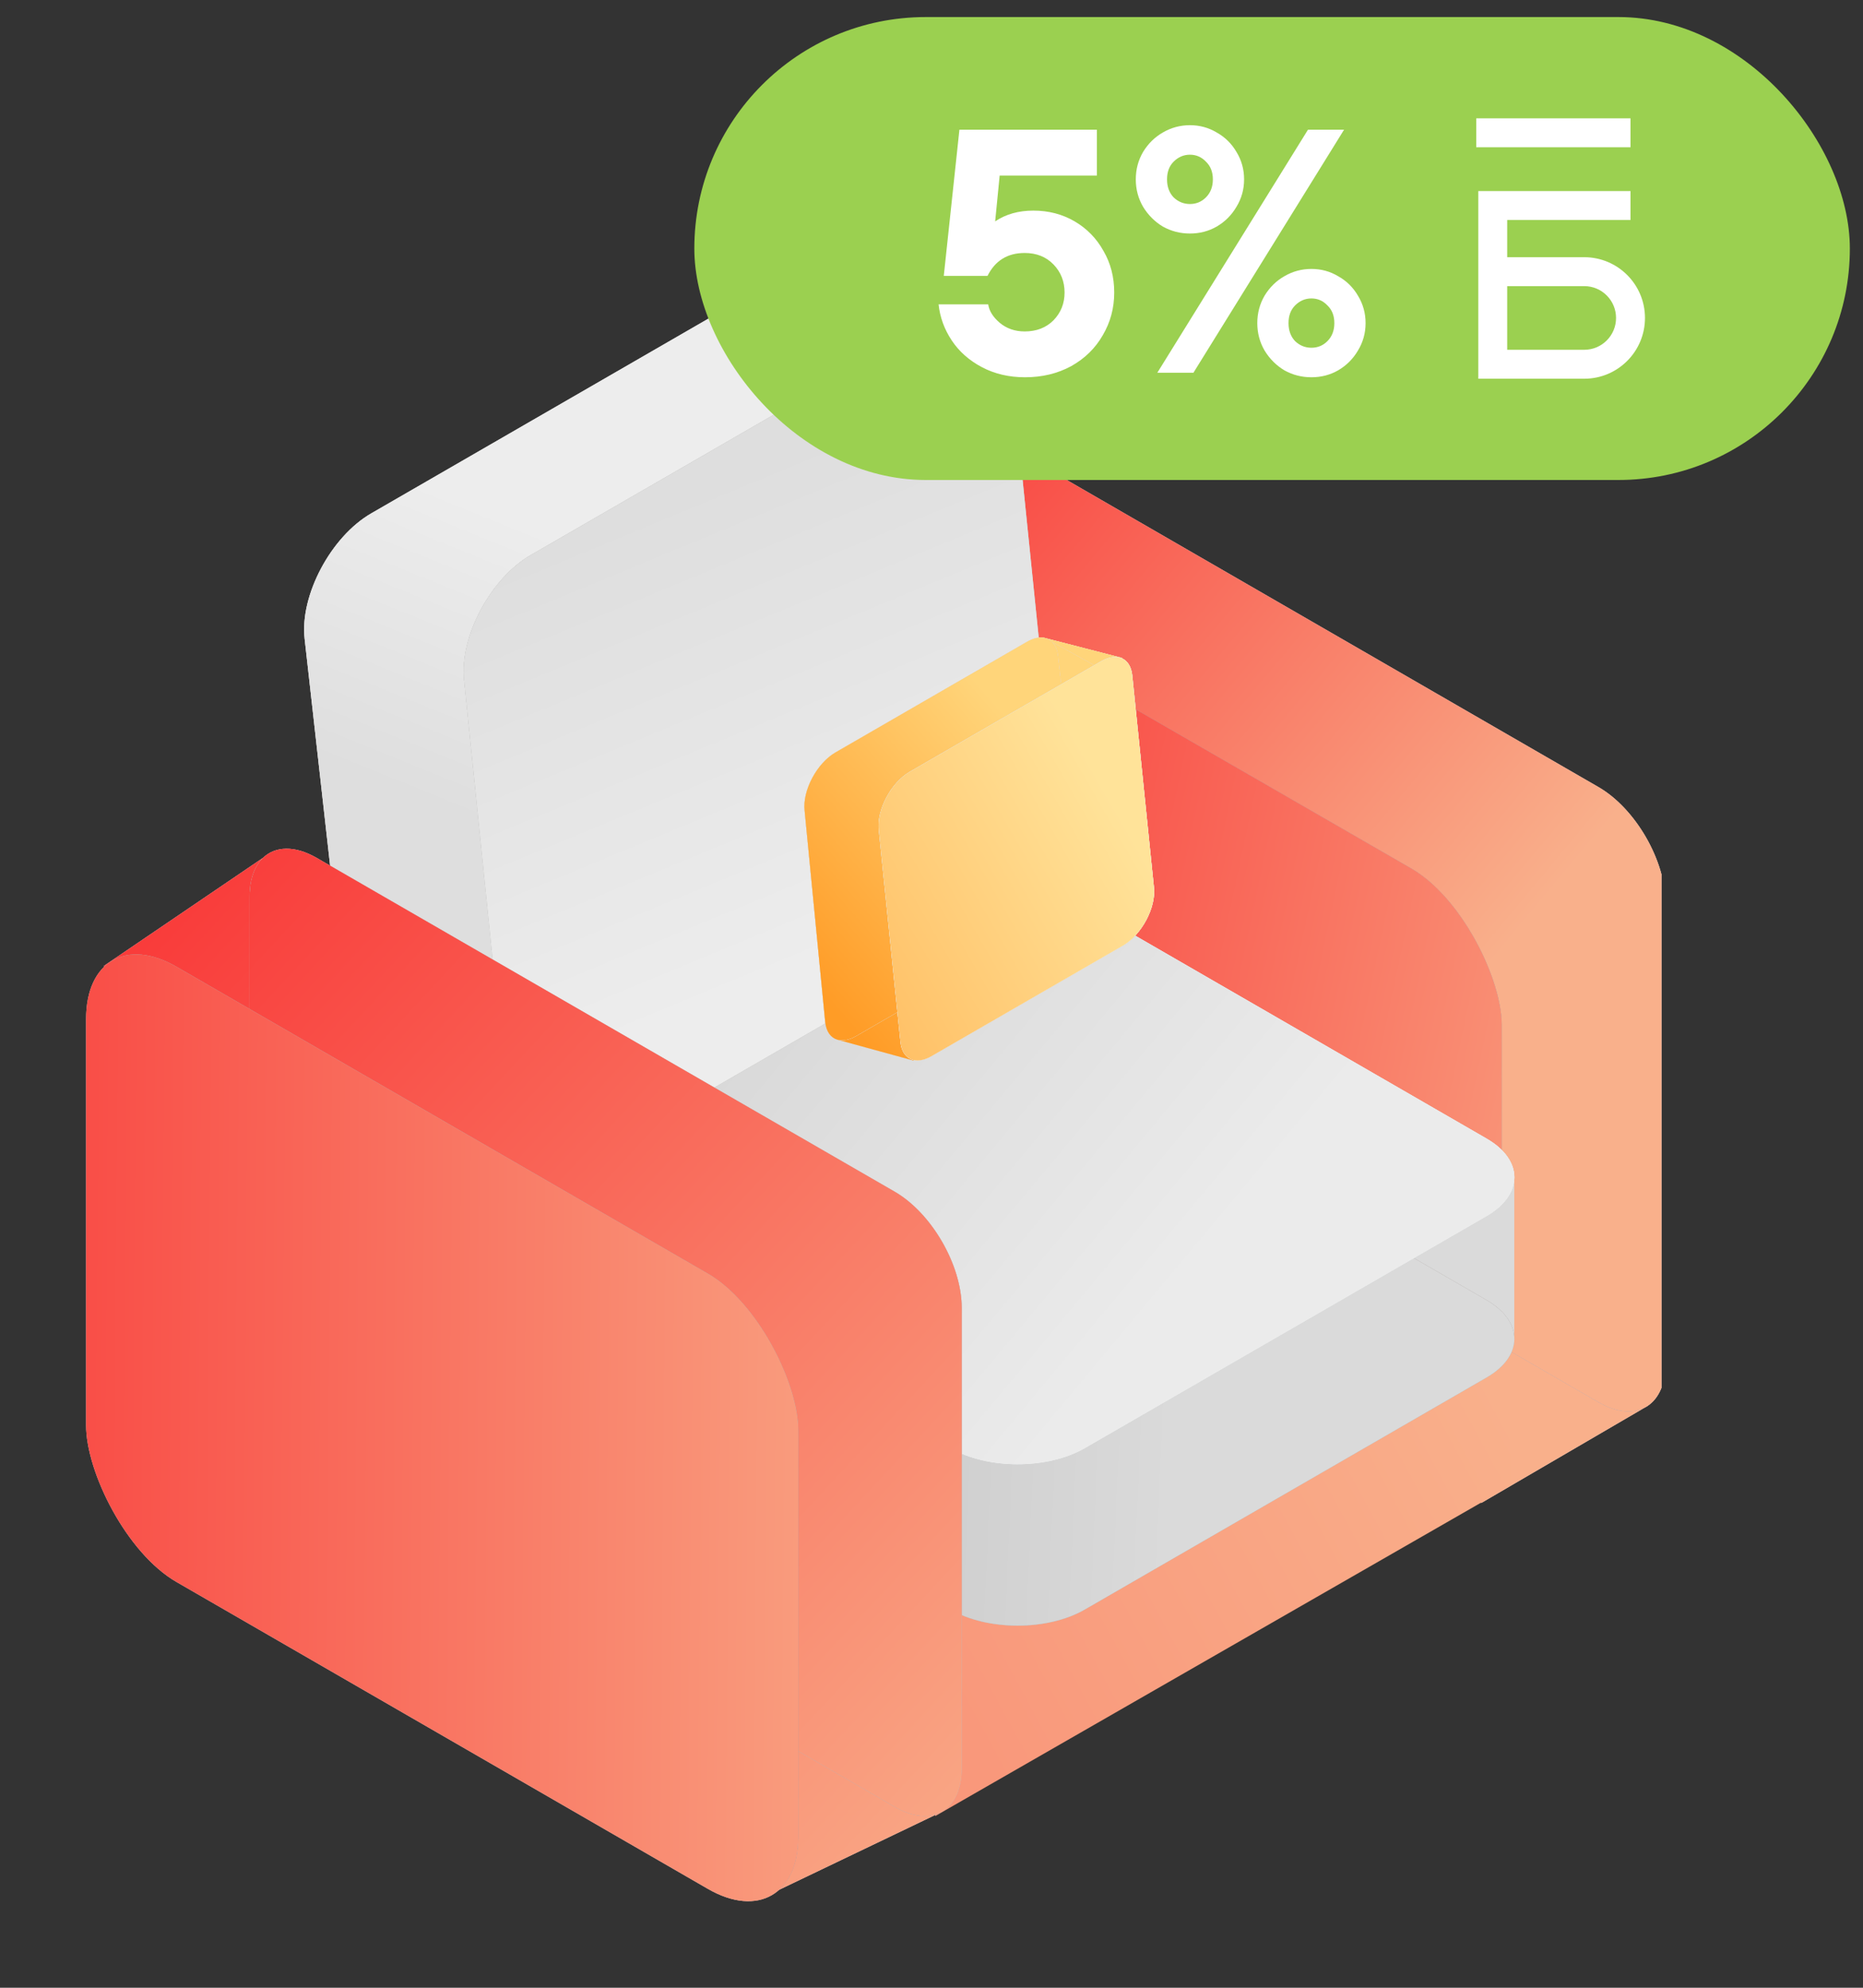 <svg width="105" height="112" viewBox="0 0 105 112" fill="none" xmlns="http://www.w3.org/2000/svg">
<rect x="0" y="0" width="105" height="112" fill="#333333" stroke="none"/>
<g clip-path="url(#clip0_10906_112248)">
<path d="M53.733 27.723C53.733 26.74 54.014 25.996 54.489 25.54C55.179 24.878 56.277 24.826 57.514 25.54L90.09 44.347C92.178 45.553 93.871 48.485 93.871 50.897V76.829C93.871 77.972 93.49 78.793 92.867 79.212C92.804 79.255 92.739 79.293 92.671 79.327C91.995 79.666 91.088 79.588 90.09 79.012L81.798 74.224L57.514 60.204C55.426 58.999 53.733 56.066 53.733 53.655V41.112L53.733 27.723Z" fill="#9C9C9C"/>
<path d="M53.733 27.723C53.733 26.74 54.014 25.996 54.489 25.54C55.179 24.878 56.277 24.826 57.514 25.54L90.09 44.347C92.178 45.553 93.871 48.485 93.871 50.897V76.829C93.871 77.972 93.49 78.793 92.867 79.212C92.804 79.255 92.739 79.293 92.671 79.327C91.995 79.666 91.088 79.588 90.09 79.012L81.798 74.224L57.514 60.204C55.426 58.999 53.733 56.066 53.733 53.655V41.112L53.733 27.723Z" fill="#E7C6C6"/>
<path d="M53.733 27.723C53.733 26.74 54.014 25.996 54.489 25.54C55.179 24.878 56.277 24.826 57.514 25.54L90.09 44.347C92.178 45.553 93.871 48.485 93.871 50.897V76.829C93.871 77.972 93.49 78.793 92.867 79.212C92.804 79.255 92.739 79.293 92.671 79.327C91.995 79.666 91.088 79.588 90.09 79.012L81.798 74.224L57.514 60.204C55.426 58.999 53.733 56.066 53.733 53.655V41.112L53.733 27.723Z" fill="url(#paint0_linear_10906_112248)" fill-opacity="0.75"/>
<path d="M92.671 79.327C91.995 79.666 91.088 79.588 90.09 79.012L81.798 74.224L78.708 77.327L83.483 84.686L92.671 79.327Z" fill="#9C9C9C"/>
<path d="M92.671 79.327C91.995 79.666 91.088 79.588 90.09 79.012L81.798 74.224L78.708 77.327L83.483 84.686L92.671 79.327Z" fill="#E7C6C6"/>
<path d="M92.671 79.327C91.995 79.666 91.088 79.588 90.09 79.012L81.798 74.224L78.708 77.327L83.483 84.686L92.671 79.327Z" fill="url(#paint1_linear_10906_112248)" fill-opacity="0.75"/>
<path d="M53.733 27.723C53.733 26.74 54.014 25.996 54.489 25.54L45.336 30.834L48.664 40.434L53.733 41.112L53.733 27.723Z" fill="#9C9C9C"/>
<path d="M53.733 27.723C53.733 26.74 54.014 25.996 54.489 25.54L45.336 30.834L48.664 40.434L53.733 41.112L53.733 27.723Z" fill="#E7C6C6"/>
<path d="M53.733 27.723C53.733 26.74 54.014 25.996 54.489 25.54L45.336 30.834L48.664 40.434L53.733 41.112L53.733 27.723Z" fill="url(#paint2_linear_10906_112248)" fill-opacity="0.75"/>
<rect width="46.348" height="34.664" rx="5.882" transform="matrix(0.866 0.5 -2.20305e-08 1 44.5 28.703)" fill="#7B7B7B"/>
<rect width="46.348" height="34.664" rx="5.882" transform="matrix(0.866 0.5 -2.20305e-08 1 44.5 28.703)" fill="#E7C6C6"/>
<rect width="46.348" height="34.664" rx="5.882" transform="matrix(0.866 0.5 -2.20305e-08 1 44.5 28.703)" fill="url(#paint3_linear_10906_112248)" fill-opacity="0.75"/>
<path d="M52.711 91.864L85.094 73.383V83.737L52.711 102.327V91.864Z" fill="url(#paint4_linear_10906_112248)"/>
<path d="M23.91 73.565C21.822 72.359 21.822 70.405 23.91 69.199L46.558 56.123C48.646 54.917 52.032 54.917 54.121 56.123L71.49 66.151L83.784 73.249C84.77 73.819 85.291 74.555 85.345 75.301C85.406 76.134 84.886 76.979 83.784 77.615L61.136 90.691C59.047 91.897 55.662 91.897 53.573 90.691L23.91 73.565Z" fill="#C4C4C4"/>
<path d="M23.91 73.565C21.822 72.359 21.822 70.405 23.91 69.199L46.558 56.123C48.646 54.917 52.032 54.917 54.121 56.123L71.49 66.151L83.784 73.249C84.77 73.819 85.291 74.555 85.345 75.301C85.406 76.134 84.886 76.979 83.784 77.615L61.136 90.691C59.047 91.897 55.662 91.897 53.573 90.691L23.91 73.565Z" fill="#A8A8A8"/>
<path d="M23.91 73.565C21.822 72.359 21.822 70.405 23.91 69.199L46.558 56.123C48.646 54.917 52.032 54.917 54.121 56.123L71.49 66.151L83.784 73.249C84.77 73.819 85.291 74.555 85.345 75.301C85.406 76.134 84.886 76.979 83.784 77.615L61.136 90.691C59.047 91.897 55.662 91.897 53.573 90.691L23.91 73.565Z" fill="url(#paint5_linear_10906_112248)" fill-opacity="0.75"/>
<path d="M83.784 73.249C84.77 73.819 85.291 74.555 85.345 75.301V66.151H71.49L83.784 73.249Z" fill="#C4C4C4"/>
<path d="M83.784 73.249C84.77 73.819 85.291 74.555 85.345 75.301V66.151H71.49L83.784 73.249Z" fill="#A8A8A8"/>
<path d="M83.784 73.249C84.77 73.819 85.291 74.555 85.345 75.301V66.151H71.49L83.784 73.249Z" fill="url(#paint6_linear_10906_112248)" fill-opacity="0.75"/>
<path d="M23.91 64.471C21.822 63.266 21.822 61.311 23.91 60.105L46.558 47.029C48.646 45.824 52.032 45.824 54.121 47.029L83.784 64.155C85.872 65.361 85.872 67.316 83.784 68.522L61.136 81.597C59.047 82.803 55.662 82.803 53.573 81.597L23.91 64.471Z" fill="#B0B0B0"/>
<path d="M23.91 64.471C21.822 63.266 21.822 61.311 23.91 60.105L46.558 47.029C48.646 45.824 52.032 45.824 54.121 47.029L83.784 64.155C85.872 65.361 85.872 67.316 83.784 68.522L61.136 81.597C59.047 82.803 55.662 82.803 53.573 81.597L23.91 64.471Z" fill="#F4F4F2"/>
<path d="M23.91 64.471C21.822 63.266 21.822 61.311 23.91 60.105L46.558 47.029C48.646 45.824 52.032 45.824 54.121 47.029L83.784 64.155C85.872 65.361 85.872 67.316 83.784 68.522L61.136 81.597C59.047 82.803 55.662 82.803 53.573 81.597L23.91 64.471Z" fill="url(#paint7_linear_10906_112248)" fill-opacity="0.75"/>
<path d="M23.91 64.471C21.822 63.266 21.822 61.311 23.91 60.105L46.558 47.029C48.646 45.824 52.032 45.824 54.121 47.029L83.784 64.155C85.872 65.361 85.872 67.316 83.784 68.522L61.136 81.597C59.047 82.803 55.662 82.803 53.573 81.597L23.91 64.471Z" fill="#F4F4F2"/>
<path d="M23.91 64.471C21.822 63.266 21.822 61.311 23.91 60.105L46.558 47.029C48.646 45.824 52.032 45.824 54.121 47.029L83.784 64.155C85.872 65.361 85.872 67.316 83.784 68.522L61.136 81.597C59.047 82.803 55.662 82.803 53.573 81.597L23.91 64.471Z" fill="url(#paint8_linear_10906_112248)"/>
<path d="M47.877 17.203C47.794 16.467 47.535 15.903 47.149 15.531C46.959 15.348 46.737 15.212 46.49 15.126C46.392 15.092 46.289 15.065 46.183 15.047C45.588 14.944 44.879 15.095 44.124 15.531L20.922 28.927C18.653 30.237 16.894 33.545 17.169 35.988L20.289 63.758C20.52 65.816 22.131 66.533 24.042 65.429L47.243 52.034C49.513 50.724 51.271 47.416 50.997 44.973L49.437 31.088L47.877 17.203Z" fill="#A2A2A2"/>
<path d="M47.877 17.203C47.794 16.467 47.535 15.903 47.149 15.531C46.959 15.348 46.737 15.212 46.49 15.126C46.392 15.092 46.289 15.065 46.183 15.047C45.588 14.944 44.879 15.095 44.124 15.531L20.922 28.927C18.653 30.237 16.894 33.545 17.169 35.988L20.289 63.758C20.52 65.816 22.131 66.533 24.042 65.429L47.243 52.034C49.513 50.724 51.271 47.416 50.997 44.973L49.437 31.088L47.877 17.203Z" fill="#F4F4F2"/>
<path d="M47.877 17.203C47.794 16.467 47.535 15.903 47.149 15.531C46.959 15.348 46.737 15.212 46.49 15.126C46.392 15.092 46.289 15.065 46.183 15.047C45.588 14.944 44.879 15.095 44.124 15.531L20.922 28.927C18.653 30.237 16.894 33.545 17.169 35.988L20.289 63.758C20.52 65.816 22.131 66.533 24.042 65.429L47.243 52.034C49.513 50.724 51.271 47.416 50.997 44.973L49.437 31.088L47.877 17.203Z" fill="url(#paint9_linear_10906_112248)" fill-opacity="0.75"/>
<path d="M47.149 15.531C47.535 15.903 47.794 16.467 47.877 17.203L49.437 31.088L56.135 20.499L54.747 19.732L47.149 15.531Z" fill="#A2A2A2"/>
<path d="M47.149 15.531C47.535 15.903 47.794 16.467 47.877 17.203L49.437 31.088L56.135 20.499L54.747 19.732L47.149 15.531Z" fill="#F4F4F2"/>
<path d="M47.149 15.531C47.535 15.903 47.794 16.467 47.877 17.203L49.437 31.088L56.135 20.499L54.747 19.732L47.149 15.531Z" fill="url(#paint10_linear_10906_112248)" fill-opacity="0.75"/>
<path d="M46.49 15.126C46.737 15.212 46.959 15.348 47.149 15.531L54.747 19.732L55.617 17.484L46.49 15.126Z" fill="#A2A2A2"/>
<path d="M46.49 15.126C46.737 15.212 46.959 15.348 47.149 15.531L54.747 19.732L55.617 17.484L46.49 15.126Z" fill="#F4F4F2"/>
<path d="M46.49 15.126C46.737 15.212 46.959 15.348 47.149 15.531L54.747 19.732L55.617 17.484L46.49 15.126Z" fill="url(#paint11_linear_10906_112248)" fill-opacity="0.75"/>
<path d="M56.869 19.554C56.638 17.497 55.027 16.779 53.116 17.883L29.915 31.278C27.645 32.589 25.887 35.897 26.161 38.34L28.791 64.058C29.022 66.115 30.633 66.833 32.545 65.729L55.746 52.334C58.016 51.023 59.774 47.716 59.499 45.273L56.869 19.554Z" fill="#7B7B7B"/>
<path d="M56.869 19.554C56.638 17.497 55.027 16.779 53.116 17.883L29.915 31.278C27.645 32.589 25.887 35.897 26.161 38.34L28.791 64.058C29.022 66.115 30.633 66.833 32.545 65.729L55.746 52.334C58.016 51.023 59.774 47.716 59.499 45.273L56.869 19.554Z" fill="#F4F4F2"/>
<path d="M56.869 19.554C56.638 17.497 55.027 16.779 53.116 17.883L29.915 31.278C27.645 32.589 25.887 35.897 26.161 38.34L28.791 64.058C29.022 66.115 30.633 66.833 32.545 65.729L55.746 52.334C58.016 51.023 59.774 47.716 59.499 45.273L56.869 19.554Z" fill="url(#paint12_linear_10906_112248)" fill-opacity="0.75"/>
<path d="M14.065 50.52C14.065 49.537 14.347 48.792 14.821 48.337C15.511 47.674 16.609 47.623 17.846 48.337L50.422 67.144C52.511 68.35 54.203 71.282 54.203 73.694V99.626C54.203 100.769 53.823 101.59 53.199 102.009C53.136 102.051 53.071 102.09 53.003 102.124C52.327 102.462 51.42 102.385 50.422 101.809L42.13 97.021L17.846 83.001C15.758 81.795 14.065 78.863 14.065 76.452V63.909L14.065 50.52Z" fill="#9C9C9C"/>
<path d="M14.065 50.52C14.065 49.537 14.347 48.792 14.821 48.337C15.511 47.674 16.609 47.623 17.846 48.337L50.422 67.144C52.511 68.35 54.203 71.282 54.203 73.694V99.626C54.203 100.769 53.823 101.59 53.199 102.009C53.136 102.051 53.071 102.09 53.003 102.124C52.327 102.462 51.42 102.385 50.422 101.809L42.13 97.021L17.846 83.001C15.758 81.795 14.065 78.863 14.065 76.452V63.909L14.065 50.52Z" fill="#E7C6C6"/>
<path d="M14.065 50.52C14.065 49.537 14.347 48.792 14.821 48.337C15.511 47.674 16.609 47.623 17.846 48.337L50.422 67.144C52.511 68.35 54.203 71.282 54.203 73.694V99.626C54.203 100.769 53.823 101.59 53.199 102.009C53.136 102.051 53.071 102.09 53.003 102.124C52.327 102.462 51.42 102.385 50.422 101.809L42.13 97.021L17.846 83.001C15.758 81.795 14.065 78.863 14.065 76.452V63.909L14.065 50.52Z" fill="url(#paint13_linear_10906_112248)" fill-opacity="0.75"/>
<path d="M53.003 102.124C52.327 102.462 51.42 102.385 50.422 101.809L42.13 97.021L39.041 100.123L42.884 106.973L53.003 102.124Z" fill="#9C9C9C"/>
<path d="M53.003 102.124C52.327 102.462 51.42 102.385 50.422 101.809L42.13 97.021L39.041 100.123L42.884 106.973L53.003 102.124Z" fill="#E7C6C6"/>
<path d="M53.003 102.124C52.327 102.462 51.42 102.385 50.422 101.809L42.13 97.021L39.041 100.123L42.884 106.973L53.003 102.124Z" fill="url(#paint14_linear_10906_112248)" fill-opacity="0.75"/>
<path d="M14.065 50.52C14.065 49.537 14.347 48.792 14.821 48.337L5.859 54.422L8.997 63.23L14.065 63.909L14.065 50.52Z" fill="#9C9C9C"/>
<path d="M14.065 50.52C14.065 49.537 14.347 48.792 14.821 48.337L5.859 54.422L8.997 63.23L14.065 63.909L14.065 50.52Z" fill="#E7C6C6"/>
<path d="M14.065 50.52C14.065 49.537 14.347 48.792 14.821 48.337L5.859 54.422L8.997 63.23L14.065 63.909L14.065 50.52Z" fill="url(#paint15_linear_10906_112248)" fill-opacity="0.75"/>
<rect width="46.348" height="34.664" rx="5.882" transform="matrix(0.866 0.5 -2.20305e-08 1 4.852 51.531)" fill="#7B7B7B"/>
<rect width="46.348" height="34.664" rx="5.882" transform="matrix(0.866 0.5 -2.20305e-08 1 4.852 51.531)" fill="#E7C6C6"/>
<rect width="46.348" height="34.664" rx="5.882" transform="matrix(0.866 0.5 -2.20305e-08 1 4.852 51.531)" fill="url(#paint16_linear_10906_112248)" fill-opacity="0.75"/>
<path d="M59.633 36.939C59.595 36.597 59.474 36.334 59.294 36.162C59.206 36.077 59.103 36.013 58.988 35.973C58.942 35.957 58.894 35.945 58.845 35.936C58.568 35.888 58.239 35.959 57.887 36.162L47.095 42.393C46.039 43.002 45.221 44.541 45.349 45.677L46.511 57.602C46.57 58.134 46.828 58.473 47.197 58.582C47.208 58.585 47.219 58.588 47.23 58.59C47.52 58.664 47.875 58.6 48.257 58.38L51.981 56.229L59.049 52.149C60.104 51.539 60.922 50.001 60.795 48.864L60.359 43.398L59.633 36.939Z" fill="#A2A2A2"/>
<path d="M59.633 36.939C59.595 36.597 59.474 36.334 59.294 36.162C59.206 36.077 59.103 36.013 58.988 35.973C58.942 35.957 58.894 35.945 58.845 35.936C58.568 35.888 58.239 35.959 57.887 36.162L47.095 42.393C46.039 43.002 45.221 44.541 45.349 45.677L46.511 57.602C46.57 58.134 46.828 58.473 47.197 58.582C47.208 58.585 47.219 58.588 47.23 58.59C47.52 58.664 47.875 58.6 48.257 58.38L51.981 56.229L59.049 52.149C60.104 51.539 60.922 50.001 60.795 48.864L60.359 43.398L59.633 36.939Z" fill="#F4F4F2"/>
<path d="M59.633 36.939C59.595 36.597 59.474 36.334 59.294 36.162C59.206 36.077 59.103 36.013 58.988 35.973C58.942 35.957 58.894 35.945 58.845 35.936C58.568 35.888 58.239 35.959 57.887 36.162L47.095 42.393C46.039 43.002 45.221 44.541 45.349 45.677L46.511 57.602C46.57 58.134 46.828 58.473 47.197 58.582C47.208 58.585 47.219 58.588 47.23 58.59C47.52 58.664 47.875 58.6 48.257 58.38L51.981 56.229L59.049 52.149C60.104 51.539 60.922 50.001 60.795 48.864L60.359 43.398L59.633 36.939Z" fill="url(#paint17_linear_10906_112248)" fill-opacity="0.75"/>
<path d="M59.633 36.939C59.595 36.597 59.474 36.334 59.294 36.162C59.206 36.077 59.103 36.013 58.988 35.973C58.942 35.957 58.894 35.945 58.845 35.936C58.568 35.888 58.239 35.959 57.887 36.162L47.095 42.393C46.039 43.002 45.221 44.541 45.349 45.677L46.511 57.602C46.57 58.134 46.828 58.473 47.197 58.582C47.208 58.585 47.219 58.588 47.23 58.59C47.52 58.664 47.875 58.6 48.257 58.38L51.981 56.229L59.049 52.149C60.104 51.539 60.922 50.001 60.795 48.864L60.359 43.398L59.633 36.939Z" fill="#FFC782"/>
<path d="M59.633 36.939C59.595 36.597 59.474 36.334 59.294 36.162C59.206 36.077 59.103 36.013 58.988 35.973C58.942 35.957 58.894 35.945 58.845 35.936C58.568 35.888 58.239 35.959 57.887 36.162L47.095 42.393C46.039 43.002 45.221 44.541 45.349 45.677L46.511 57.602C46.57 58.134 46.828 58.473 47.197 58.582C47.208 58.585 47.219 58.588 47.23 58.59C47.52 58.664 47.875 58.6 48.257 58.38L51.981 56.229L59.049 52.149C60.104 51.539 60.922 50.001 60.795 48.864L60.359 43.398L59.633 36.939Z" fill="url(#paint18_linear_10906_112248)" fill-opacity="0.75"/>
<path d="M59.294 36.162C59.474 36.334 59.595 36.597 59.633 36.939L60.359 43.398L63.474 38.473L62.828 38.116L59.294 36.162Z" fill="#A2A2A2"/>
<path d="M59.294 36.162C59.474 36.334 59.595 36.597 59.633 36.939L60.359 43.398L63.474 38.473L62.828 38.116L59.294 36.162Z" fill="#F4F4F2"/>
<path d="M59.294 36.162C59.474 36.334 59.595 36.597 59.633 36.939L60.359 43.398L63.474 38.473L62.828 38.116L59.294 36.162Z" fill="url(#paint19_linear_10906_112248)" fill-opacity="0.75"/>
<path d="M59.294 36.162C59.474 36.334 59.595 36.597 59.633 36.939L60.359 43.398L63.474 38.473L62.828 38.116L59.294 36.162Z" fill="#FFC782"/>
<path d="M59.294 36.162C59.474 36.334 59.595 36.597 59.633 36.939L60.359 43.398L63.474 38.473L62.828 38.116L59.294 36.162Z" fill="url(#paint20_linear_10906_112248)" fill-opacity="0.75"/>
<path d="M58.988 35.973C59.103 36.013 59.206 36.077 59.294 36.162L62.828 38.116L63.233 37.07L58.988 35.973Z" fill="#A2A2A2"/>
<path d="M58.988 35.973C59.103 36.013 59.206 36.077 59.294 36.162L62.828 38.116L63.233 37.07L58.988 35.973Z" fill="#F4F4F2"/>
<path d="M58.988 35.973C59.103 36.013 59.206 36.077 59.294 36.162L62.828 38.116L63.233 37.07L58.988 35.973Z" fill="url(#paint21_linear_10906_112248)" fill-opacity="0.75"/>
<path d="M58.988 35.973C59.103 36.013 59.206 36.077 59.294 36.162L62.828 38.116L63.233 37.07L58.988 35.973Z" fill="#FFC782"/>
<path d="M58.988 35.973C59.103 36.013 59.206 36.077 59.294 36.162L62.828 38.116L63.233 37.07L58.988 35.973Z" fill="url(#paint22_linear_10906_112248)" fill-opacity="0.75"/>
<path d="M48.257 58.38C47.875 58.6 47.52 58.664 47.23 58.59L51.478 59.754L51.981 56.229L48.257 58.38Z" fill="#A2A2A2"/>
<path d="M48.257 58.38C47.875 58.6 47.52 58.664 47.23 58.59L51.478 59.754L51.981 56.229L48.257 58.38Z" fill="#F4F4F2"/>
<path d="M48.257 58.38C47.875 58.6 47.52 58.664 47.23 58.59L51.478 59.754L51.981 56.229L48.257 58.38Z" fill="url(#paint23_linear_10906_112248)" fill-opacity="0.75"/>
<path d="M48.257 58.38C47.875 58.6 47.52 58.664 47.23 58.59L51.478 59.754L51.981 56.229L48.257 58.38Z" fill="#FFC782"/>
<path d="M48.257 58.38C47.875 58.6 47.52 58.664 47.23 58.59L51.478 59.754L51.981 56.229L48.257 58.38Z" fill="url(#paint24_linear_10906_112248)" fill-opacity="0.75"/>
<path d="M63.813 38.033C63.705 37.076 62.956 36.742 62.067 37.256L51.275 43.486C50.219 44.096 49.401 45.635 49.529 46.771L50.752 58.734C50.86 59.691 51.609 60.025 52.498 59.511L63.29 53.28C64.346 52.671 65.164 51.132 65.036 49.996L63.813 38.033Z" fill="#7B7B7B"/>
<path d="M63.813 38.033C63.705 37.076 62.956 36.742 62.067 37.256L51.275 43.486C50.219 44.096 49.401 45.635 49.529 46.771L50.752 58.734C50.86 59.691 51.609 60.025 52.498 59.511L63.29 53.28C64.346 52.671 65.164 51.132 65.036 49.996L63.813 38.033Z" fill="#F4F4F2"/>
<path d="M63.813 38.033C63.705 37.076 62.956 36.742 62.067 37.256L51.275 43.486C50.219 44.096 49.401 45.635 49.529 46.771L50.752 58.734C50.86 59.691 51.609 60.025 52.498 59.511L63.29 53.28C64.346 52.671 65.164 51.132 65.036 49.996L63.813 38.033Z" fill="url(#paint25_linear_10906_112248)" fill-opacity="0.75"/>
<path d="M63.813 38.033C63.705 37.076 62.956 36.742 62.067 37.256L51.275 43.486C50.219 44.096 49.401 45.635 49.529 46.771L50.752 58.734C50.86 59.691 51.609 60.025 52.498 59.511L63.29 53.28C64.346 52.671 65.164 51.132 65.036 49.996L63.813 38.033Z" fill="white"/>
<path d="M63.813 38.033C63.705 37.076 62.956 36.742 62.067 37.256L51.275 43.486C50.219 44.096 49.401 45.635 49.529 46.771L50.752 58.734C50.86 59.691 51.609 60.025 52.498 59.511L63.29 53.28C64.346 52.671 65.164 51.132 65.036 49.996L63.813 38.033Z" fill="url(#paint26_linear_10906_112248)" fill-opacity="0.75"/>
</g>
<rect x="39.133" y="0.961" width="65.126" height="26.084" rx="13.042" fill="#9BD050"/>
<path d="M58.239 11.867C59.1 11.867 59.876 12.069 60.568 12.473C61.259 12.878 61.8 13.432 62.191 14.136C62.596 14.828 62.798 15.61 62.798 16.484C62.798 17.358 62.583 18.16 62.152 18.89C61.735 19.62 61.141 20.201 60.372 20.631C59.602 21.049 58.735 21.257 57.77 21.257C56.87 21.257 56.062 21.068 55.344 20.69C54.627 20.312 54.059 19.81 53.642 19.184C53.225 18.558 52.977 17.879 52.899 17.149H55.696C55.748 17.514 55.964 17.86 56.342 18.186C56.733 18.512 57.203 18.675 57.75 18.675C58.416 18.675 58.957 18.466 59.374 18.049C59.791 17.619 60 17.097 60 16.484C60 15.858 59.791 15.33 59.374 14.899C58.957 14.469 58.416 14.254 57.75 14.254C56.785 14.254 56.088 14.684 55.657 15.545H53.192L54.073 7.309H61.82V9.891H56.342L56.088 12.473C56.688 12.069 57.405 11.867 58.239 11.867ZM67.066 13.158C66.519 13.158 66.01 13.028 65.54 12.767C65.084 12.493 64.712 12.121 64.425 11.652C64.151 11.182 64.014 10.667 64.014 10.106C64.014 9.545 64.151 9.03 64.425 8.561C64.712 8.091 65.084 7.726 65.54 7.465C66.01 7.191 66.519 7.054 67.066 7.054C67.614 7.054 68.116 7.191 68.573 7.465C69.042 7.726 69.414 8.091 69.688 8.561C69.975 9.03 70.118 9.545 70.118 10.106C70.118 10.667 69.975 11.182 69.688 11.652C69.414 12.121 69.042 12.493 68.573 12.767C68.116 13.028 67.614 13.158 67.066 13.158ZM67.262 21.003H65.227L73.718 7.309H75.752L67.262 21.003ZM67.066 11.495C67.418 11.495 67.719 11.371 67.966 11.123C68.227 10.863 68.358 10.524 68.358 10.106C68.358 9.689 68.227 9.356 67.966 9.108C67.719 8.848 67.418 8.717 67.066 8.717C66.714 8.717 66.408 8.848 66.147 9.108C65.899 9.356 65.775 9.689 65.775 10.106C65.775 10.524 65.899 10.863 66.147 11.123C66.408 11.371 66.714 11.495 67.066 11.495ZM73.913 21.257C73.366 21.257 72.857 21.127 72.388 20.866C71.931 20.592 71.559 20.22 71.272 19.751C70.999 19.281 70.862 18.766 70.862 18.205C70.862 17.645 70.999 17.129 71.272 16.66C71.559 16.19 71.931 15.825 72.388 15.564C72.857 15.29 73.366 15.153 73.913 15.153C74.461 15.153 74.963 15.29 75.42 15.564C75.889 15.825 76.261 16.19 76.535 16.66C76.822 17.129 76.965 17.645 76.965 18.205C76.965 18.766 76.822 19.281 76.535 19.751C76.261 20.22 75.889 20.592 75.42 20.866C74.963 21.127 74.461 21.257 73.913 21.257ZM73.913 19.594C74.266 19.594 74.566 19.471 74.813 19.223C75.074 18.962 75.205 18.623 75.205 18.205C75.205 17.788 75.074 17.456 74.813 17.208C74.566 16.947 74.266 16.816 73.913 16.816C73.561 16.816 73.255 16.947 72.994 17.208C72.746 17.456 72.622 17.788 72.622 18.205C72.622 18.623 72.746 18.962 72.994 19.223C73.255 19.471 73.561 19.594 73.913 19.594Z" fill="white"/>
<path fill-rule="evenodd" clip-rule="evenodd" d="M91.897 8.297H83.202V6.667H91.897V8.297ZM83.317 10.766H91.897V12.396H84.947V14.492H89.288C91.179 14.492 92.712 16.025 92.712 17.916C92.712 19.807 91.179 21.339 89.288 21.339H83.317V10.766ZM84.947 16.122V19.709H89.288C90.279 19.709 91.082 18.906 91.082 17.916C91.082 16.925 90.279 16.122 89.288 16.122H84.947Z" fill="white"/>
<defs>
<linearGradient id="paint0_linear_10906_112248" x1="89.2" y1="48.163" x2="52.892" y2="17.855" gradientUnits="userSpaceOnUse">
<stop stop-color="#FFA877"/>
<stop offset="1" stop-color="#FF0707"/>
</linearGradient>
<linearGradient id="paint1_linear_10906_112248" x1="89.2" y1="48.163" x2="52.892" y2="17.855" gradientUnits="userSpaceOnUse">
<stop stop-color="#FFA877"/>
<stop offset="1" stop-color="#FF0707"/>
</linearGradient>
<linearGradient id="paint2_linear_10906_112248" x1="89.2" y1="48.163" x2="52.892" y2="17.855" gradientUnits="userSpaceOnUse">
<stop stop-color="#FFA877"/>
<stop offset="1" stop-color="#FF0707"/>
</linearGradient>
<linearGradient id="paint3_linear_10906_112248" x1="67.711" y1="-21.999" x2="15.371" y2="-33.392" gradientUnits="userSpaceOnUse">
<stop stop-color="#FFA877"/>
<stop offset="1" stop-color="#FF0707"/>
</linearGradient>
<linearGradient id="paint4_linear_10906_112248" x1="54.021" y1="96.409" x2="85.095" y2="79.567" gradientUnits="userSpaceOnUse">
<stop stop-color="#F9987B"/>
<stop offset="1" stop-color="#F9B08B"/>
</linearGradient>
<linearGradient id="paint5_linear_10906_112248" x1="66.587" y1="75.969" x2="48.727" y2="75.17" gradientUnits="userSpaceOnUse">
<stop stop-color="#EBEBEB"/>
<stop offset="1" stop-color="#D7D7D7"/>
</linearGradient>
<linearGradient id="paint6_linear_10906_112248" x1="66.587" y1="75.969" x2="48.727" y2="75.17" gradientUnits="userSpaceOnUse">
<stop stop-color="#EBEBEB"/>
<stop offset="1" stop-color="#D7D7D7"/>
</linearGradient>
<linearGradient id="paint7_linear_10906_112248" x1="69.577" y1="73.402" x2="18.149" y2="31.254" gradientUnits="userSpaceOnUse">
<stop stop-color="#9EC1D5" stop-opacity="0.36"/>
<stop offset="1" stop-color="#9FB1CB"/>
</linearGradient>
<linearGradient id="paint8_linear_10906_112248" x1="78.039" y1="58.555" x2="54.526" y2="38.948" gradientUnits="userSpaceOnUse">
<stop stop-color="#EBEBEB"/>
<stop offset="1" stop-color="#D7D7D7"/>
</linearGradient>
<linearGradient id="paint9_linear_10906_112248" x1="25.79" y1="27.625" x2="19.521" y2="43.087" gradientUnits="userSpaceOnUse">
<stop stop-color="#EBEBEB"/>
<stop offset="1" stop-color="#D7D7D7"/>
</linearGradient>
<linearGradient id="paint10_linear_10906_112248" x1="25.79" y1="27.625" x2="19.521" y2="43.087" gradientUnits="userSpaceOnUse">
<stop stop-color="#EBEBEB"/>
<stop offset="1" stop-color="#D7D7D7"/>
</linearGradient>
<linearGradient id="paint11_linear_10906_112248" x1="25.79" y1="27.625" x2="19.521" y2="43.087" gradientUnits="userSpaceOnUse">
<stop stop-color="#EBEBEB"/>
<stop offset="1" stop-color="#D7D7D7"/>
</linearGradient>
<linearGradient id="paint12_linear_10906_112248" x1="50.288" y1="52.987" x2="39.84" y2="27.773" gradientUnits="userSpaceOnUse">
<stop stop-color="#EBEBEB"/>
<stop offset="1" stop-color="#D7D7D7"/>
</linearGradient>
<linearGradient id="paint13_linear_10906_112248" x1="84.104" y1="79.297" x2="28.096" y2="27.203" gradientUnits="userSpaceOnUse">
<stop stop-color="#FFA877"/>
<stop offset="1" stop-color="#FF0707"/>
</linearGradient>
<linearGradient id="paint14_linear_10906_112248" x1="84.104" y1="79.297" x2="28.096" y2="27.203" gradientUnits="userSpaceOnUse">
<stop stop-color="#FFA877"/>
<stop offset="1" stop-color="#FF0707"/>
</linearGradient>
<linearGradient id="paint15_linear_10906_112248" x1="84.104" y1="79.297" x2="28.096" y2="27.203" gradientUnits="userSpaceOnUse">
<stop stop-color="#FFA877"/>
<stop offset="1" stop-color="#FF0707"/>
</linearGradient>
<linearGradient id="paint16_linear_10906_112248" x1="59.377" y1="-27.969" x2="-13.418" y2="-28.685" gradientUnits="userSpaceOnUse">
<stop stop-color="#FFA877"/>
<stop offset="1" stop-color="#FF0707"/>
</linearGradient>
<linearGradient id="paint17_linear_10906_112248" x1="49.359" y1="41.787" x2="46.443" y2="48.979" gradientUnits="userSpaceOnUse">
<stop stop-color="#EBEBEB"/>
<stop offset="1" stop-color="#D7D7D7"/>
</linearGradient>
<linearGradient id="paint18_linear_10906_112248" x1="53.988" y1="37.231" x2="40.287" y2="49.232" gradientUnits="userSpaceOnUse">
<stop stop-color="#FFD977"/>
<stop offset="1" stop-color="#FF8D07"/>
</linearGradient>
<linearGradient id="paint19_linear_10906_112248" x1="49.359" y1="41.787" x2="46.443" y2="48.979" gradientUnits="userSpaceOnUse">
<stop stop-color="#EBEBEB"/>
<stop offset="1" stop-color="#D7D7D7"/>
</linearGradient>
<linearGradient id="paint20_linear_10906_112248" x1="53.988" y1="37.231" x2="40.287" y2="49.232" gradientUnits="userSpaceOnUse">
<stop stop-color="#FFD977"/>
<stop offset="1" stop-color="#FF8D07"/>
</linearGradient>
<linearGradient id="paint21_linear_10906_112248" x1="49.359" y1="41.787" x2="46.443" y2="48.979" gradientUnits="userSpaceOnUse">
<stop stop-color="#EBEBEB"/>
<stop offset="1" stop-color="#D7D7D7"/>
</linearGradient>
<linearGradient id="paint22_linear_10906_112248" x1="53.988" y1="37.231" x2="40.287" y2="49.232" gradientUnits="userSpaceOnUse">
<stop stop-color="#FFD977"/>
<stop offset="1" stop-color="#FF8D07"/>
</linearGradient>
<linearGradient id="paint23_linear_10906_112248" x1="49.359" y1="41.787" x2="46.443" y2="48.979" gradientUnits="userSpaceOnUse">
<stop stop-color="#EBEBEB"/>
<stop offset="1" stop-color="#D7D7D7"/>
</linearGradient>
<linearGradient id="paint24_linear_10906_112248" x1="53.988" y1="37.231" x2="40.287" y2="49.232" gradientUnits="userSpaceOnUse">
<stop stop-color="#FFD977"/>
<stop offset="1" stop-color="#FF8D07"/>
</linearGradient>
<linearGradient id="paint25_linear_10906_112248" x1="60.751" y1="53.584" x2="55.892" y2="41.856" gradientUnits="userSpaceOnUse">
<stop stop-color="#EBEBEB"/>
<stop offset="1" stop-color="#D7D7D7"/>
</linearGradient>
<linearGradient id="paint26_linear_10906_112248" x1="58.506" y1="37.981" x2="33.374" y2="52.458" gradientUnits="userSpaceOnUse">
<stop stop-color="#FFD977"/>
<stop offset="1" stop-color="#FF8D07"/>
</linearGradient>
<clipPath id="clip0_10906_112248">
<rect width="88.978" height="93.158" fill="white" transform="translate(4.664 14.414)"/>
</clipPath>
</defs>
</svg>
